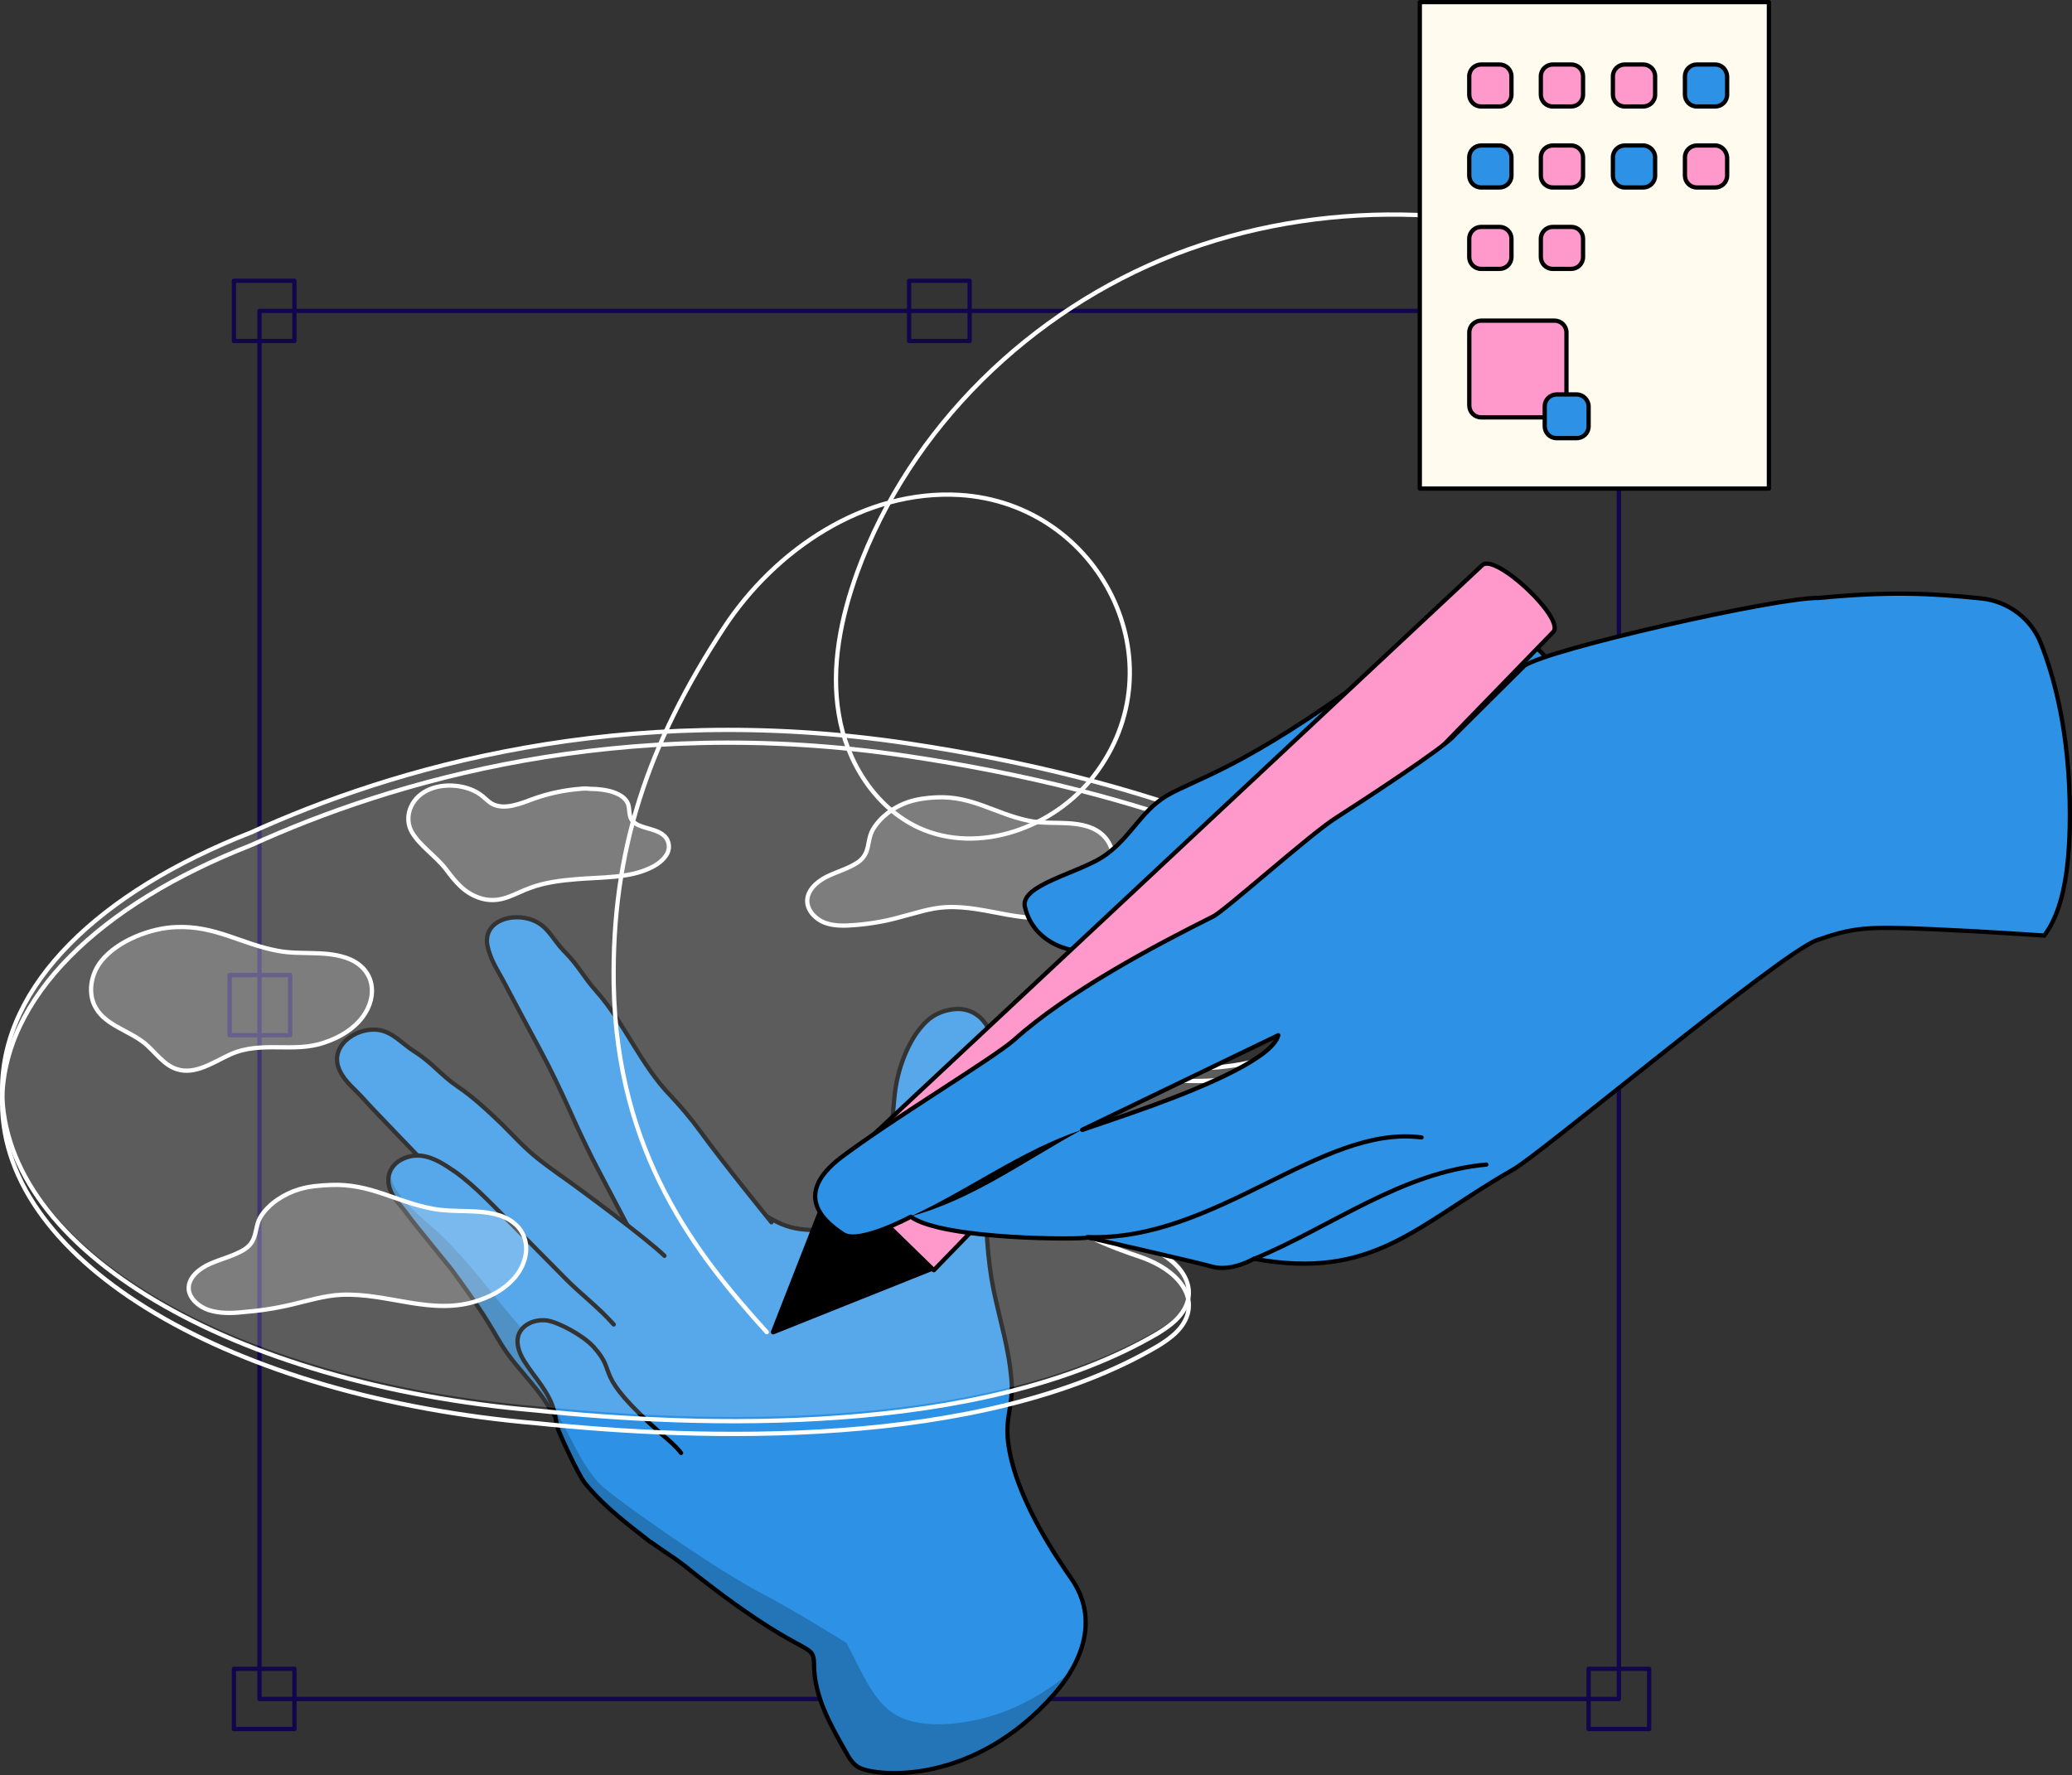 <?xml version="1.0" encoding="UTF-8"?><svg id="Layer_1" xmlns="http://www.w3.org/2000/svg" viewBox="0 0 484.45 415.15"><rect x="0" y="0" width="484.45" height="415.15" fill="#333333" stroke="none"/><path d="m378.51,72.7H60.67v324.6h317.84V72.7Z" style="fill:none; stroke:#11054b; stroke-linecap:round; stroke-linejoin:round;"/><path d="m385.58,228.6h-14.15v14.08h14.15v-14.08Z" style="fill:none; stroke:#11054b; stroke-linecap:round; stroke-linejoin:round;"/><path d="m67.84,228h-14.15v14.08h14.15v-14.08Z" style="fill:none; stroke:#11054b; stroke-linecap:round; stroke-linejoin:round;"/><path d="m68.84,65.66h-14.15v14.08h14.15v-14.08Z" style="fill:none; stroke:#11054b; stroke-linecap:round; stroke-linejoin:round;"/><path d="m226.71,65.66h-14.15v14.08h14.15v-14.08Z" style="fill:none; stroke:#11054b; stroke-linecap:round; stroke-linejoin:round;"/><path d="m385.58,65.66h-14.15v14.08h14.15v-14.08Z" style="fill:none; stroke:#11054b; stroke-linecap:round; stroke-linejoin:round;"/><path d="m68.84,390.25h-14.15v14.08h14.15v-14.08Z" style="fill:none; stroke:#11054b; stroke-linecap:round; stroke-linejoin:round;"/><path d="m226.71,390.25h-14.15v14.08h14.15v-14.08Z" style="fill:none; stroke:#11054b; stroke-linecap:round; stroke-linejoin:round;"/><path d="m385.58,390.25h-14.15v14.08h14.15v-14.08Z" style="fill:none; stroke:#11054b; stroke-linecap:round; stroke-linejoin:round;"/><path d="m190.33,389.46c.1,7.24,3.79,13.88,7.38,20.13.8,1.49,1.69,2.98,3.19,3.77,4.29,2.18,26.81,4.16,45.55-17.16,6.78-7.73,10.47-17.75,4.09-26.98-3.99-5.75-13.36-19.54-14.85-32.13-.7-5.85,1.3-8.53.8-14.38-.6-7.44-2.69-13.89-4.19-21.12-1.4-6.94-1.99-15.77-1.6-22.81.9-14.88,3.19-24.3,1.1-36-.7-3.97-3.99-6.94-7.97-6.84-2.59.1-5.18.99-7.18,2.88-2.29,2.18-3.89,4.96-5.08,7.83-1.4,3.37-2.19,6.84-2.49,10.41-1.99,18.64,1.89,28.26-7.97,29.45-6.28.79-12.66,2.18-18.44-.3-4.29-1.88-9.77-5.95-13.95-8.03-4.19-2.08-7.38-4.07-11.96-2.88-4.19,1.09-7.57,4.36-8.87,8.43-1.2,3.67-.7,8.03-2.99,11.11-1.39,1.88-3.59,3.07-4.58,5.06-1.29,2.68-.3,5.75,0,8.73.3,4.66-1.59,9.32-1.2,13.88.3,3.27,1.69,6.35,1.99,9.62.3,2.98-.8,5.95-.6,8.93.2,3.17,1.29,3.97,2.19,6.94,2.99,10.11,10.57,12.89,17.24,18.05,28.9,23.21,30.3,17.16,30.4,23.4Z" style="fill:#2d92e5; stroke:#000; stroke-linecap:round; stroke-linejoin:round;"/><path d="m180.37,285.82s-11.06-13.59-16.75-21.42c-2.09-2.88-4.38-5.55-6.78-8.13-6.98-7.14-10.76-16.96-17.34-24.4-3.29-3.67-4.09-5.95-7.67-9.52-2.59-2.68-3.69-5.75-7.18-7.14-4.98-1.98-11.86.2-10.66,6.05.7,3.17,2.19,5.35,3.59,7.93,1.39,2.68,7.47,14.08,8.47,15.87,2.79,5.16,4.78,9.42,7.18,14.68,1.29,2.98,3.79,8.23,5.28,11.21,2.59,5.06,9.97,18.84,12.46,23.9" style="fill:#2d92e5;"/><path d="m180.37,285.82s-11.06-13.59-16.75-21.42c-2.09-2.88-4.38-5.55-6.78-8.13-6.98-7.14-10.76-16.96-17.34-24.4-3.29-3.67-4.09-5.95-7.67-9.52-2.59-2.68-3.69-5.75-7.18-7.14-4.98-1.98-11.86.2-10.66,6.05.7,3.17,2.19,5.35,3.59,7.93,1.39,2.68,7.47,14.08,8.47,15.87,2.79,5.16,4.78,9.42,7.18,14.68,1.29,2.98,3.79,8.23,5.28,11.21,2.59,5.06,9.97,18.84,12.46,23.9" style="fill:none; stroke:#000; stroke-linecap:round; stroke-linejoin:round;"/><path d="m155.35,293.66c-4.19-4.07-19.43-15.37-24.22-18.74-7.87-5.55-8.47-6.74-13.65-11.9-3.09-2.98-6.88-6.54-10.46-8.93-4.09-2.78-5.88-5.55-10.17-8.23-3.09-1.98-5.08-4.66-8.67-5.06-5.18-.5-11.36,3.97-8.77,9.52,1.3,2.78,3.59,4.36,5.68,6.74,1.99,2.28,12.26,12.79,13.55,14.28,3.89,4.46,7.77,8.83,11.26,13.59,1.99,2.68,3.89,5.45,5.98,8.03,3.69,4.36,8.27,8.13,11.86,12.7,3.29,4.07,6.28,9.12,12.26,7.44" style="fill:#2d92e5;"/><path d="m155.35,293.66c-4.19-4.07-19.43-15.37-24.22-18.74-7.87-5.55-8.47-6.74-13.65-11.9-3.09-2.98-6.88-6.54-10.46-8.93-4.09-2.78-5.88-5.55-10.17-8.23-3.09-1.98-5.08-4.66-8.67-5.06-5.18-.5-11.36,3.97-8.77,9.52,1.3,2.78,3.59,4.36,5.68,6.74,1.99,2.28,12.26,12.79,13.55,14.28,3.89,4.46,7.77,8.83,11.26,13.59,1.99,2.68,3.89,5.45,5.98,8.03,3.69,4.36,8.27,8.13,11.86,12.7,3.29,4.07,6.28,9.12,12.26,7.44" style="fill:none; stroke:#000; stroke-linecap:round; stroke-linejoin:round;"/><path d="m143.49,309.72c-3.59-4.07-7.78-7.14-11.46-10.91-3.99-4.07-7.97-8.03-11.96-12.1-4.19-4.16-8.77-9.22-13.65-12.69-2.49-1.69-5.08-3.47-8.07-3.77-2.09-.2-4.29.5-5.78,1.78-1.5,1.39-2.29,3.47-1.4,6.05.9,2.48,2.69,3.87,4.19,6.05,1.5,2.08,9.27,11.5,10.27,12.79,2.89,3.97,5.78,7.93,8.37,12.1,1.5,2.38,2.79,4.86,4.39,7.14,2.79,3.97,6.28,7.34,8.97,11.31,2.39,3.67,4.58,8.13,9.77,6.64" style="fill:#2d92e5;"/><path d="m143.49,309.72c-3.59-4.07-7.78-7.14-11.46-10.91-3.99-4.07-7.97-8.03-11.96-12.1-4.19-4.16-8.77-9.22-13.65-12.69-2.49-1.69-5.08-3.47-8.07-3.77-2.09-.2-4.29.5-5.78,1.78-1.5,1.39-2.29,3.47-1.4,6.05.9,2.48,2.69,3.87,4.19,6.05,1.5,2.08,9.27,11.5,10.27,12.79,2.89,3.97,5.78,7.93,8.37,12.1,1.5,2.38,2.79,4.86,4.39,7.14,2.79,3.97,6.28,7.34,8.97,11.31,2.39,3.67,4.58,8.13,9.77,6.64" style="fill:none; stroke:#000; stroke-linecap:round; stroke-linejoin:round;"/><path d="m103.12,288.8c-3.09-2.98-12.56-9.82-11.76-15.17-.6,1.19-.8,2.68-.2,4.36.9,2.48,2.69,3.87,4.19,6.05,1.5,2.08,9.27,11.5,10.27,12.79,2.89,3.97,5.78,7.93,8.37,12.1,1.5,2.38,2.79,4.86,4.39,7.14,2.79,3.97,6.28,7.34,8.97,11.31,2.39,3.67,4.58,8.13,9.77,6.64.7-.2,1.3-.6,1.99-.99,1.49-.89,2.99-1.79,4.19-2.88.5-.5,1-.99,1.4-1.59-18.34-7.44-27.81-26.28-41.56-39.77Z" style="isolation:isolate; opacity:.2;"/><path d="m159.24,339.77c-1.3-1.69-2.99-3.07-4.29-4.17-17.14-15.17-10.07-13.98-16.25-20.73-2.39-2.58-7.87-5.55-10.66-6.05-2.19-.4-5.08.4-6.38,2.48-1,1.59-1,3.97,1,7.14,2.39,3.77,5.78,7.14,6.88,11.5.4,1.39.5,2.78.9,4.16.4,1.19,4.78,10.91,6.38,12.79,5.08,6.25,11.96,11.01,15.35,13.79" style="fill:#2d92e5;"/><path d="m159.24,339.77c-1.3-1.69-2.99-3.07-4.29-4.17-17.14-15.17-10.07-13.98-16.25-20.73-2.39-2.58-7.87-5.55-10.66-6.05-2.19-.4-5.08.4-6.38,2.48-1,1.59-1,3.97,1,7.14,2.39,3.77,5.78,7.14,6.88,11.5.4,1.39.5,2.78.9,4.16.4,1.19,4.78,10.91,6.38,12.79,5.08,6.25,11.96,11.01,15.35,13.79" style="fill:none; stroke:#000; stroke-linecap:round; stroke-linejoin:round;"/><g style="opacity:.2;"><path d="m225.22,402.75c-5.28.79-12.06.89-16.64-2.28-4.98-3.47-7.87-11.21-10.67-16.27,0,0-12.06-7.54-19.83-11.6-10.96-5.65-35.38-22.91-37.97-25.69-4.39-4.86-5.98-9.72-11.06-18.64.2.5.4.99.5,1.59.4,1.39.5,2.78.9,4.16.4,1.19,4.98,10.71,6.38,12.79,2.39,3.57,5.78,6.35,9.07,9.12.7.6,1.39.99,2.09,1.19,3.49,3.57,7.87,5.85,11.96,9.03,28.9,22.91,30.3,16.96,30.4,23.11.1,7.24,3.79,13.88,7.38,20.13.8,1.49,1.69,2.98,3.19,3.77,4.29,2.18,26.81,4.16,45.55-17.16,1.3-1.49,2.59-3.17,3.59-4.76-7.18,5.85-15.35,10.12-24.82,11.51Z"/></g><path d="m212.32,173.8c-67.18-9.95-120.55,5.85-153.5,20.73C23.4,208.32.67,229.96.67,254.34c0,37.44,54.02,68.49,124.97,74.52,37.73,3.93,103.44,6.3,145.03-17.81,1.38-.82,2.58-1.64,3.68-2.56,7.36-6.21,3.59-14.61-8.01-18.45-23.56-7.85-21.63-13.61-20.06-17.44,1.93-4.75,12.51-13.24,41.41-9.77,5.43.64,10.68,1.74,15.64,3.11,13.25,3.65,30.74,5.3,42.61-5.48,21.44-19.45-18.4-69.58-133.62-86.66Zm67.27,75.52c-16.38,0-29.63-6.3-29.63-14.16s13.25-14.15,29.63-14.15,29.63,6.3,29.63,14.15-13.25,14.16-29.63,14.16Z" style="fill:#fff; isolation:isolate; opacity:.2;"/><path d="m212.16,173.82c-67.18-10.02-120.55,5.88-153.5,20.86C23.23,208.55.5,230.33.5,254.86c0,37.67,54.02,68.91,124.97,74.98,37.73,3.95,103.44,6.34,145.03-17.92,1.38-.83,2.58-1.65,3.68-2.57,7.36-6.25,3.59-14.7-8.01-18.56-23.56-7.9-21.62-13.69-20.06-17.55,1.93-4.78,12.52-13.32,41.41-9.83,5.43.64,10.67,1.75,15.64,3.12,13.25,3.67,30.74,5.33,42.61-5.51,21.44-19.57-18.4-70.01-133.62-87.2Zm67.27,75.99c-16.38,0-29.63-6.34-29.63-14.24s13.25-14.24,29.63-14.24,29.63,6.34,29.63,14.24-13.25,14.24-29.63,14.24Z" style="fill:none; stroke:#fff; stroke-linecap:round; stroke-linejoin:round;"/><path d="m212.16,176.8c-67.18-10.01-120.55,5.88-153.5,20.86C23.23,211.53.5,233.31.5,257.84c0,37.67,54.02,68.91,124.97,74.98,37.73,3.95,103.44,6.34,145.03-17.92,1.38-.83,2.58-1.65,3.68-2.57,7.36-6.25,3.59-14.7-8.01-18.56-23.56-7.9-21.62-13.69-20.06-17.55,1.93-4.78,12.52-13.32,41.41-9.83,5.43.64,10.67,1.75,15.64,3.12,13.25,3.68,30.74,5.33,42.61-5.51,21.44-19.48-18.4-70.01-133.62-87.2Zm67.27,75.99c-16.38,0-29.63-6.34-29.63-14.24s13.25-14.24,29.63-14.24,29.63,6.34,29.63,14.24-13.25,14.24-29.63,14.24Z" style="fill:none; stroke:#fff; stroke-linecap:round; stroke-linejoin:round;"/><path d="m240.47,191.91c-7.77-1.59-13.16-5.85-21.53-5.45-2.29.1-4.48.4-6.58,1.09-3.29,1.09-6.38,3.37-8.17,6.25-1.69,2.78-.5,5.65-3.59,7.83-2.19,1.49-4.88,2.18-7.28,3.37-2.39,1.19-4.68,3.27-4.58,5.85.1,2.18,1.99,4.16,4.19,4.96,2.19.79,4.68.7,7.08.5,3.59-.3,7.08-.89,10.57-1.88,3.49-.89,6.88-2.08,10.46-2.28,10.07-.59,19.34,4.96,29.2,1.19,3.19-1.29,6.18-3.27,8.07-6.05,3.29-4.96,2.69-11.6-3.59-13.88-4.58-1.59-9.57-.5-14.25-1.49Z" style="fill:#fff; isolation:isolate; opacity:.2;"/><path d="m240.47,191.91c-7.77-1.59-13.16-5.85-21.53-5.45-2.29.1-4.48.4-6.58,1.09-3.29,1.09-6.38,3.37-8.17,6.25-1.69,2.78-.5,5.65-3.59,7.83-2.19,1.49-4.88,2.18-7.28,3.37-2.39,1.19-4.68,3.27-4.58,5.85.1,2.18,1.99,4.16,4.19,4.96,2.19.79,4.68.7,7.08.5,3.59-.3,7.08-.89,10.57-1.88,3.49-.89,6.88-2.08,10.46-2.28,10.07-.59,19.34,4.96,29.2,1.19,3.19-1.29,6.18-3.27,8.07-6.05,3.29-4.96,2.69-11.6-3.59-13.88-4.58-1.59-9.57-.5-14.25-1.49Z" style="fill:none; stroke:#fff; stroke-linecap:round; stroke-linejoin:round;"/><path d="m101.13,282.65c-8.57-1.59-14.55-5.95-23.82-5.55-2.49.1-4.98.3-7.28.99-3.69,1.09-7.08,3.37-8.97,6.25-1.79,2.78-.6,5.65-3.89,7.83-2.39,1.49-5.38,2.18-8.07,3.37-2.69,1.19-5.08,3.27-4.98,5.85.1,2.18,2.29,4.17,4.68,4.96,2.49.79,5.18.79,7.77.5,3.99-.3,7.87-.89,11.66-1.79,3.79-.89,7.57-2.08,11.56-2.28,11.06-.5,21.33,5.06,32.19,1.29,3.59-1.19,6.78-3.17,8.87-5.95,3.69-4.96,2.89-11.6-3.99-13.88-4.98-1.59-10.56-.6-15.75-1.59Z" style="fill:#fff; isolation:isolate; opacity:.2;"/><path d="m101.13,282.65c-8.57-1.59-14.55-5.95-23.82-5.55-2.49.1-4.98.3-7.28.99-3.69,1.09-7.08,3.37-8.97,6.25-1.79,2.78-.6,5.65-3.89,7.83-2.39,1.49-5.38,2.18-8.07,3.37-2.69,1.19-5.08,3.27-4.98,5.85.1,2.18,2.29,4.17,4.68,4.96,2.49.79,5.18.79,7.77.5,3.99-.3,7.87-.89,11.66-1.79,3.79-.89,7.57-2.08,11.56-2.28,11.06-.5,21.33,5.06,32.19,1.29,3.59-1.19,6.78-3.17,8.87-5.95,3.69-4.96,2.89-11.6-3.99-13.88-4.98-1.59-10.56-.6-15.75-1.59Z" style="fill:none; stroke:#fff; stroke-linecap:round; stroke-linejoin:round;"/><path d="m64.95,222.35c-8.57-1.59-14.55-5.95-23.82-5.55-5.88.2-13.65,3.17-17.44,7.93-2.49,3.07-3.29,7.74-1.2,11.11,2.39,3.97,7.67,5.16,11.36,8.13,2.49,2.08,4.39,5.06,7.48,6.05,4.29,1.39,8.47-1.59,12.56-3.47,7.38-3.27,14.75-.2,22.03-2.78,3.59-1.19,6.78-3.17,8.87-5.95,3.69-4.96,2.89-11.6-3.99-13.88-5.08-1.69-10.66-.6-15.85-1.59Z" style="fill:#fff; isolation:isolate; opacity:.2;"/><path d="m64.95,222.35c-8.57-1.59-14.55-5.95-23.82-5.55-5.88.2-13.65,3.17-17.44,7.93-2.49,3.07-3.29,7.74-1.2,11.11,2.39,3.97,7.67,5.16,11.36,8.13,2.49,2.08,4.39,5.06,7.48,6.05,4.29,1.39,8.47-1.59,12.56-3.47,7.38-3.27,14.75-.2,22.03-2.78,3.59-1.19,6.78-3.17,8.87-5.95,3.69-4.96,2.89-11.6-3.99-13.88-5.08-1.69-10.66-.6-15.85-1.59Z" style="fill:none; stroke:#fff; stroke-linecap:round; stroke-linejoin:round;"/><path d="m135.62,184.47c-3.79.3-7.38,1.09-10.76,2.28-3.19,1.19-6.98,2.78-9.87,1.19-.8-.5-1.4-1.09-2.09-1.69-3.29-2.78-9.17-3.37-13.06-1.39-3.99,1.98-5.48,6.45-3.49,9.82,1.89,3.17,5.58,5.55,7.87,8.53,1.99,2.58,4.19,5.75,8.47,6.94,4.49,1.19,7.57-1.19,11.16-2.48,3.39-1.29,7.28-1.79,10.96-2.08,5.88-.5,12.16-.2,17.14-2.58,1.79-.79,3.29-1.98,4.09-3.47.7-1.49.4-3.37-1.2-4.46-1.99-1.49-5.68-1.39-7.08-3.27-.8-1.09-.5-2.58-.9-3.77-1-2.68-5.28-3.57-8.87-3.57-.8-.1-1.6-.1-2.39,0Z" style="fill:#fff; isolation:isolate; opacity:.2;"/><path d="m135.62,184.47c-3.79.3-7.38,1.09-10.76,2.28-3.19,1.19-6.98,2.78-9.87,1.19-.8-.5-1.4-1.09-2.09-1.69-3.29-2.78-9.17-3.37-13.06-1.39-3.99,1.98-5.48,6.45-3.49,9.82,1.89,3.17,5.58,5.55,7.87,8.53,1.99,2.58,4.19,5.75,8.47,6.94,4.49,1.19,7.57-1.19,11.16-2.48,3.39-1.29,7.28-1.79,10.96-2.08,5.88-.5,12.16-.2,17.14-2.58,1.79-.79,3.29-1.98,4.09-3.47.7-1.49.4-3.37-1.2-4.46-1.99-1.49-5.68-1.39-7.08-3.27-.8-1.09-.5-2.58-.9-3.77-1-2.68-5.28-3.57-8.87-3.57-.8-.1-1.6-.1-2.39,0Z" style="fill:none; stroke:#fff; stroke-linecap:round; stroke-linejoin:round;"/><path d="m179.27,311.51c-16.25-17.95-35.08-41.55-35.78-81.32-.5-31.24,7.97-56.23,25.71-83.31,12.06-18.45,32.99-32.43,55.12-31.14,32.99,1.98,51.73,39.47,31.4,65.75-9.37,12.1-26.91,18.45-40.86,12.1-10.27-4.76-16.94-15.47-18.74-26.58-1.89-11.11.5-22.61,4.29-33.12,12.36-33.92,40.57-61.29,74.25-74.38,33.79-13.09,72.36-12.1,106.15.99" style="fill:none; stroke:#fff; stroke-linecap:round; stroke-linejoin:round;"/><path d="m321,157.39c2.99-1.29,7.28-2.58,11.96-3.67,7.28-1.69,15.45-2.98,21.23-3.77,4.39-.59,7.38,4.07,7.38,4.07l3.59,3.67-10.17,16.86-25.61,9.02c-14.55,8.03-29.4,18.55-45.75,27.37-7.77,4.26-15.95,8.13-24.52,11.11-1.4.3-2.79.5-4.09.5-7.97.2-14.15-4.17-15.45-10.81-.5-4.76,11.66-7.34,18.04-11.21,6.58-4.26,8.87-10.61,15.05-14.38,7.08-4.17,17.84-6.25,48.34-28.76Z" style="fill:#2d92e5; stroke:#000; stroke-linecap:round; stroke-linejoin:round;"/><path d="m194.82,274.12l23.52,22.91,144.82-149.26c2.89-3.07-13.65-18.64-16.64-15.57l-151.7,141.92Z" style="fill:#ff98cb; stroke:#000; stroke-linecap:round; stroke-linejoin:round;"/><path d="m194.82,274.12l-14.55,37.19c-.2.4.3.89.7.69l37.48-14.98c-10.27-9.32-16.25-17.45-23.62-22.91Z"/><path d="m238.27,265.89l1.3,1.19c.6.6,1.6.5,2.09-.1l21.03-22.12c.6-.6.5-1.59-.1-2.08l-1.3-1.19c-.6-.6-1.6-.5-2.09.1l-21.03,22.11c-.5.6-.5,1.49.1,2.08Z" style="fill:#5d2b88; stroke:#000; stroke-linecap:round; stroke-linejoin:round;"/><path d="m356.38,155.71l-16.35,16.26c-2.09,2.68-21.73,15.47-27.61,19.24-5.88,3.67-26.11,21.82-28.8,23.11-13.46,6.74-33.99,17.55-46.64,28.96-5.18,4.46-29.1,18.84-40.57,27.57-10.27,8.03-4.98,14.08.9,17.85,3.79,2.18,15.65-4.17,15.65-4.17,7.47,5.45,40.36,5.36,41.26,4.86h.2c2.49.6,24.92,5.65,29.1,6.84,4.48,1.19,9.67-1.88,9.67-1.88,27.91,5.16,38.07-7.93,60.2-20.63,5.38-2.58,62.79-50.78,71.36-53.85,8.57-2.98,11.56-3.27,27.11-2.58,11.76.5,26.11,1.49,26.11,1.49,3.79-5.06,5.98-13.49,5.98-28.27,0-18.84-3.59-32.03-6.78-40.07-2.29-5.85-7.77-9.92-14.05-10.51-11.56-1.19-21.43-1.69-37.87-.1-9.67-.2-63.39,12-68.87,15.87Zm-57.51,86.38c-1.3,5.16-16.45,11.7-29.2,16.36-7.08,2.58-13.46,4.66-16.25,5.65-.1.1-.3.1-.4.1l45.85-22.12Z" style="fill:#2d92e5; stroke:#000; stroke-linecap:round; stroke-linejoin:round;"/><path d="m254.22,289.29c30.1,1.09,54.62-26.38,78.14-23.31" style="fill:none; stroke:#000; stroke-linecap:round; stroke-linejoin:round;"/><path d="m293.29,294.35c17.94-7.44,34.39-20.23,54.22-22.02" style="fill:none; stroke:#000; stroke-linecap:round; stroke-linejoin:round;"/><path d="m212.96,284.43c13.55-6.25,25.81-15.47,39.97-20.23-13.16,7.14-25.41,16.27-39.97,20.23Z"/><path d="m413.59.5h-81.63v113.75h81.63V.5Z" style="fill:#fffcef; stroke:#000; stroke-linecap:round; stroke-linejoin:round;"/><path d="m350.6,53.06h-4.29c-1.49,0-2.79,1.19-2.79,2.78v4.26c0,1.49,1.2,2.78,2.79,2.78h4.29c1.49,0,2.79-1.19,2.79-2.78v-4.26c0-1.59-1.3-2.78-2.79-2.78Z" style="fill:#ff98cb; stroke:#000; stroke-linecap:round; stroke-linejoin:round;"/><path d="m363.46,74.98h-17.14c-1.49,0-2.79,1.19-2.79,2.78v17.06c0,1.49,1.2,2.78,2.79,2.78h17.14c1.49,0,2.79-1.19,2.79-2.78v-17.06c0-1.59-1.3-2.78-2.79-2.78Z" style="fill:#ff98cb; stroke:#000; stroke-linecap:round; stroke-linejoin:round;"/><path d="m368.64,92.24h-4.68c-1.49,0-2.79,1.19-2.79,2.78v4.66c0,1.49,1.2,2.78,2.79,2.78h4.68c1.49,0,2.79-1.19,2.79-2.78v-4.66c0-1.49-1.3-2.78-2.79-2.78Z" style="fill:#2d92e5; stroke:#000; stroke-linecap:round; stroke-linejoin:round;"/><path d="m367.34,53.06h-4.29c-1.49,0-2.79,1.19-2.79,2.78v4.26c0,1.49,1.2,2.78,2.79,2.78h4.29c1.5,0,2.79-1.19,2.79-2.78v-4.26c0-1.59-1.2-2.78-2.79-2.78Z" style="fill:#ff98cb; stroke:#000; stroke-linecap:round; stroke-linejoin:round;"/><path d="m350.6,34.02h-4.29c-1.49,0-2.79,1.19-2.79,2.78v4.26c0,1.49,1.2,2.78,2.79,2.78h4.29c1.49,0,2.79-1.19,2.79-2.78v-4.26c0-1.49-1.3-2.78-2.79-2.78Z" style="fill:#2d92e5; stroke:#000; stroke-linecap:round; stroke-linejoin:round;"/><path d="m367.34,34.02h-4.29c-1.49,0-2.79,1.19-2.79,2.78v4.26c0,1.49,1.2,2.78,2.79,2.78h4.29c1.5,0,2.79-1.19,2.79-2.78v-4.26c0-1.49-1.2-2.78-2.79-2.78Z" style="fill:#ff98cb; stroke:#000; stroke-linecap:round; stroke-linejoin:round;"/><path d="m384.19,34.02h-4.29c-1.49,0-2.79,1.19-2.79,2.78v4.26c0,1.49,1.2,2.78,2.79,2.78h4.29c1.49,0,2.79-1.19,2.79-2.78v-4.26c0-1.49-1.3-2.78-2.79-2.78Z" style="fill:#2d92e5; stroke:#000; stroke-linecap:round; stroke-linejoin:round;"/><path d="m401.03,34.02h-4.29c-1.49,0-2.79,1.19-2.79,2.78v4.26c0,1.49,1.2,2.78,2.79,2.78h4.29c1.49,0,2.79-1.19,2.79-2.78v-4.26c-.1-1.49-1.3-2.78-2.79-2.78Z" style="fill:#ff98cb; stroke:#000; stroke-linecap:round; stroke-linejoin:round;"/><path d="m350.6,15.08h-4.29c-1.49,0-2.79,1.19-2.79,2.78v4.26c0,1.49,1.2,2.78,2.79,2.78h4.29c1.49,0,2.79-1.19,2.79-2.78v-4.26c0-1.59-1.3-2.78-2.79-2.78Z" style="fill:#ff98cb; stroke:#000; stroke-linecap:round; stroke-linejoin:round;"/><path d="m367.34,15.08h-4.29c-1.49,0-2.79,1.19-2.79,2.78v4.26c0,1.49,1.2,2.78,2.79,2.78h4.29c1.5,0,2.79-1.19,2.79-2.78v-4.26c0-1.59-1.2-2.78-2.79-2.78Z" style="fill:#ff98cb; stroke:#000; stroke-linecap:round; stroke-linejoin:round;"/><path d="m384.19,15.08h-4.29c-1.49,0-2.79,1.19-2.79,2.78v4.26c0,1.49,1.2,2.78,2.79,2.78h4.29c1.49,0,2.79-1.19,2.79-2.78v-4.26c0-1.59-1.3-2.78-2.79-2.78Z" style="fill:#ff98cb; stroke:#000; stroke-linecap:round; stroke-linejoin:round;"/><path d="m401.03,15.08h-4.29c-1.49,0-2.79,1.19-2.79,2.78v4.26c0,1.49,1.2,2.78,2.79,2.78h4.29c1.49,0,2.79-1.19,2.79-2.78v-4.26c-.1-1.59-1.3-2.78-2.79-2.78Z" style="fill:#2d92e5; stroke:#000; stroke-linecap:round; stroke-linejoin:round;"/></svg>